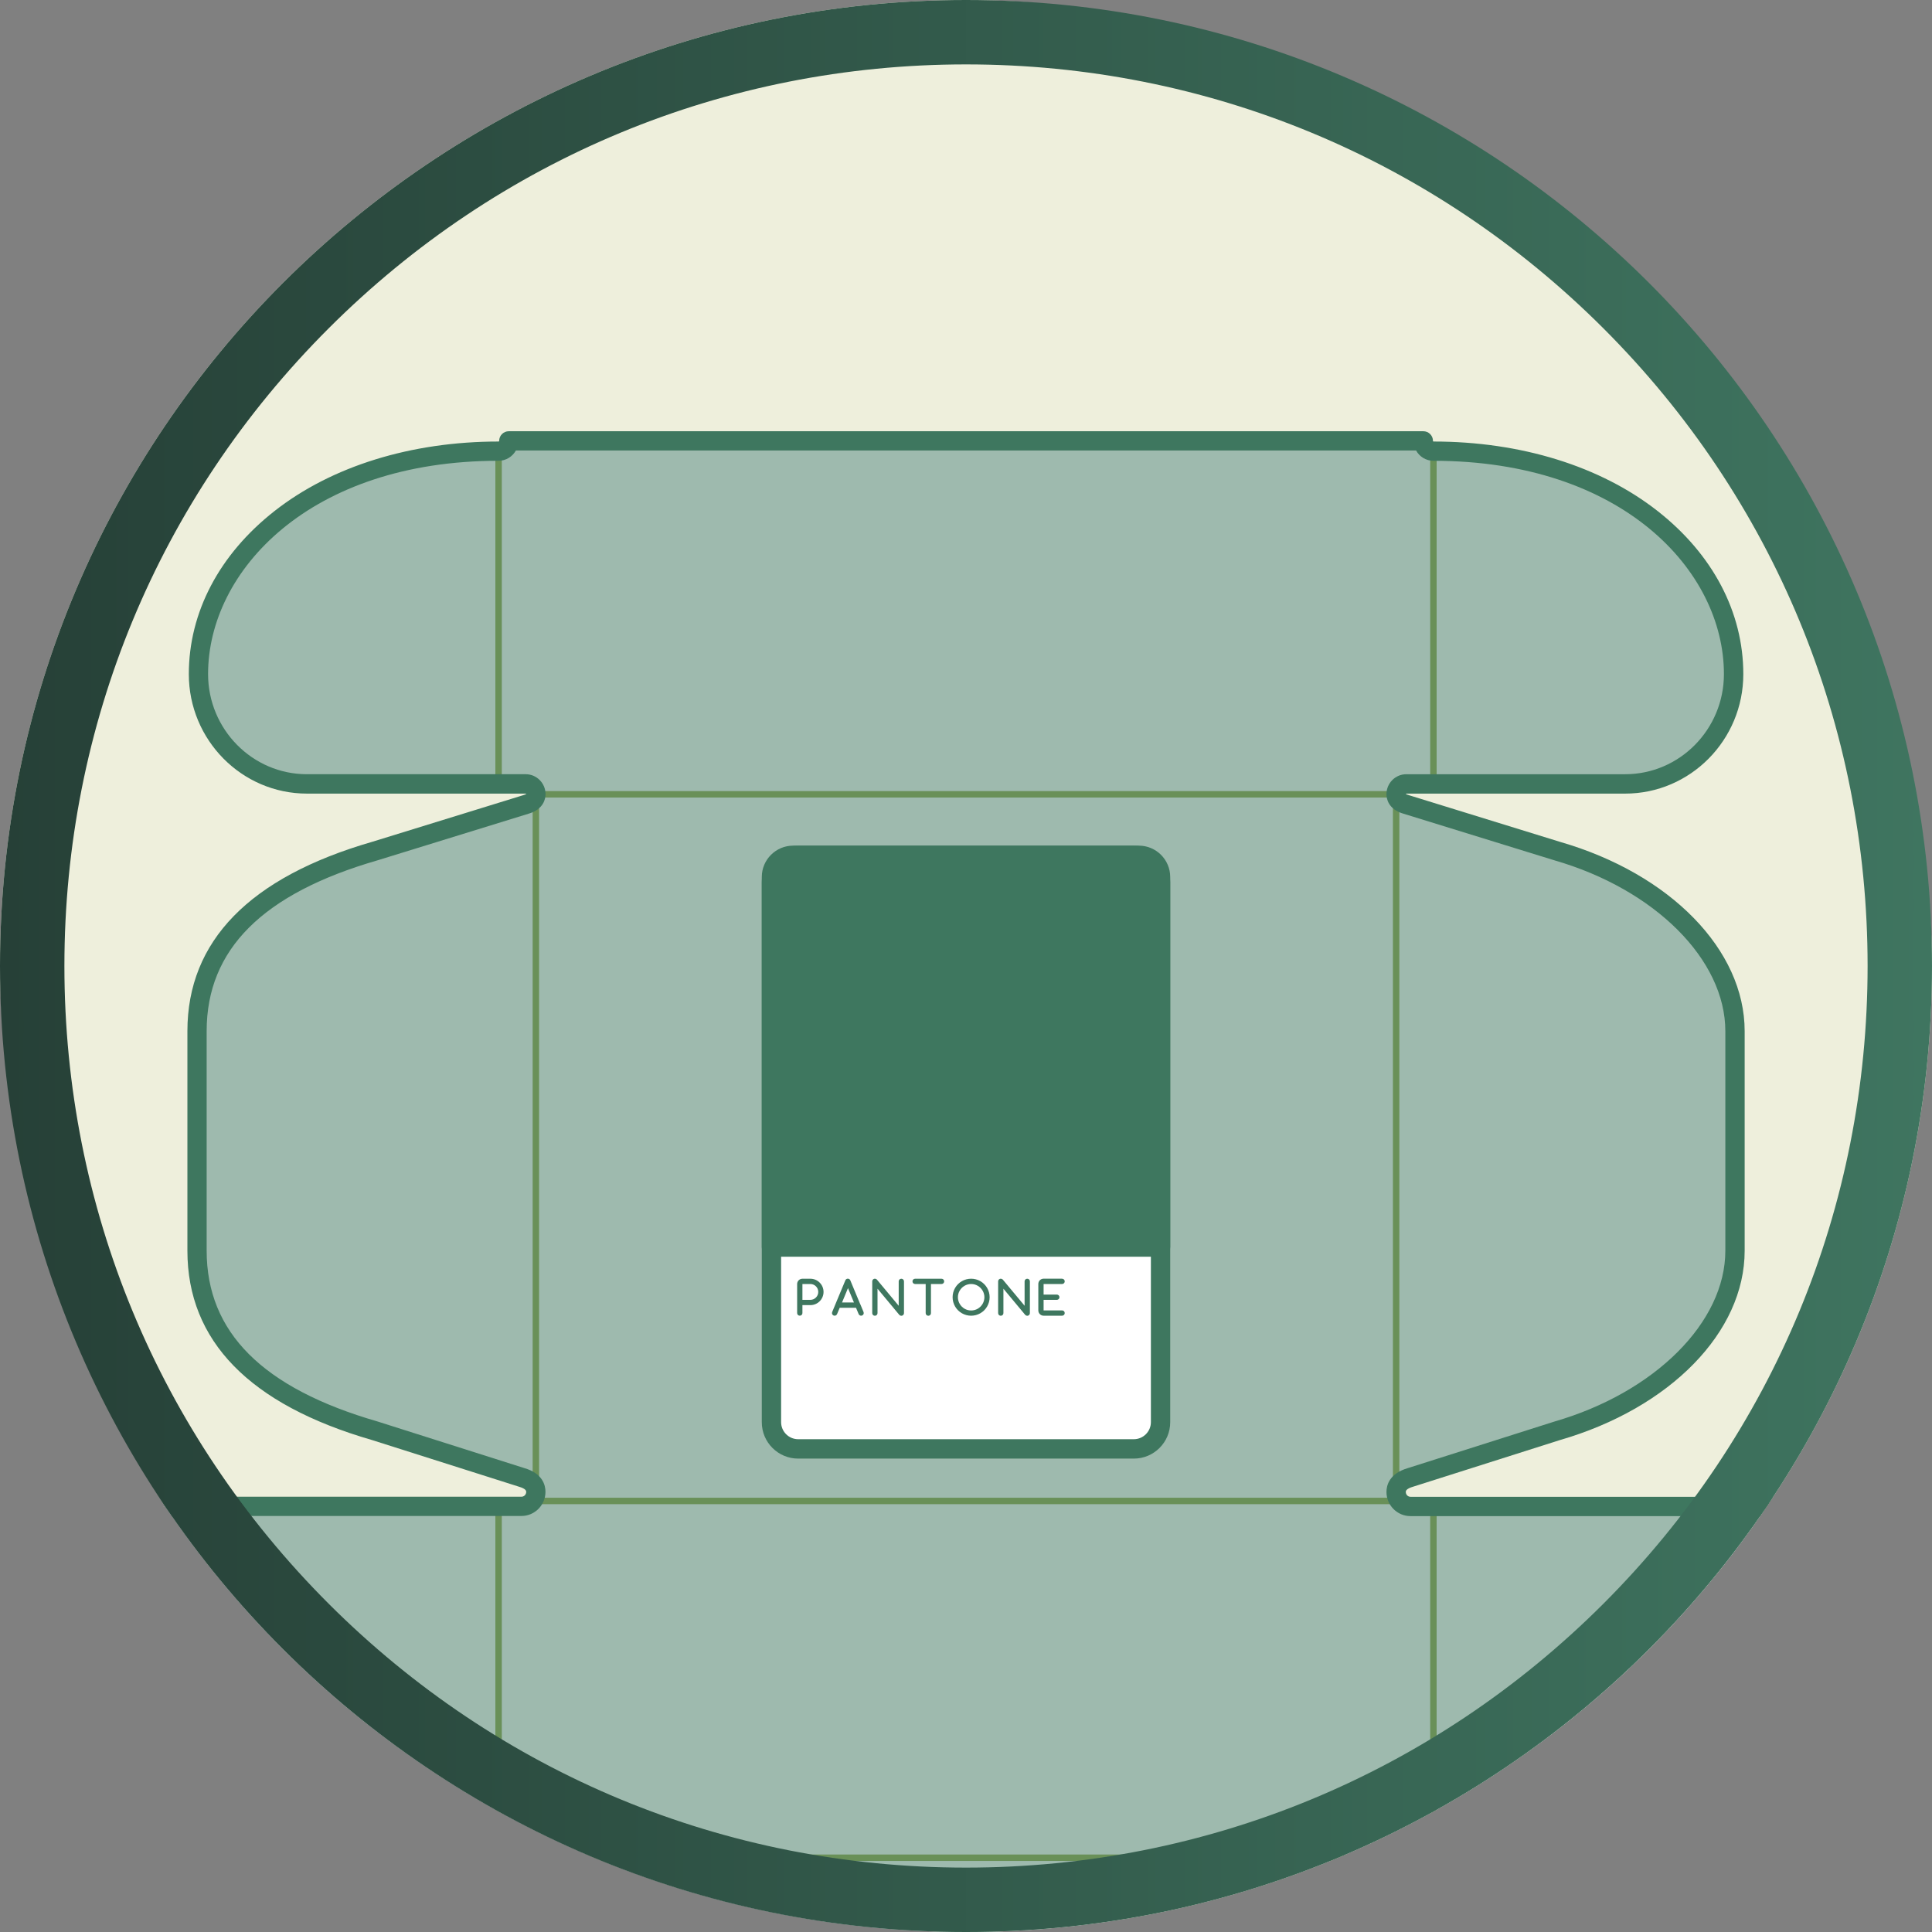 <?xml version="1.0" encoding="UTF-8"?>
<svg xmlns="http://www.w3.org/2000/svg" xmlns:xlink="http://www.w3.org/1999/xlink" viewBox="0 0 300 300">
  <rect x="0" y="0" width="300" height="300" fill="#808080" stroke="none"/>
  <defs>
    <style>
      .cls-1, .cls-2 {
        fill: #3e775f;
      }

      .cls-3 {
        fill: #fff;
      }

      .cls-2 {
        opacity: .5;
      }

      .cls-4 {
        fill: url(#Unbenannter_Verlauf_12);
      }

      .cls-5 {
        fill: none;
      }

      .cls-6 {
        clip-path: url(#clippath-1);
      }

      .cls-7 {
        fill: #eeefdc;
      }

      .cls-8 {
        fill: #94aa53;
      }

      .cls-9 {
        clip-path: url(#clippath);
      }
    </style>
    <clipPath id="clippath">
      <circle class="cls-5" cx="150" cy="-261.43" r="150"/>
    </clipPath>
    <clipPath id="clippath-1">
      <circle class="cls-5" cx="150" cy="150" r="150"/>
    </clipPath>
    <linearGradient id="Unbenannter_Verlauf_12" data-name="Unbenannter Verlauf 12" x1="0" y1="150" x2="300" y2="150" gradientUnits="userSpaceOnUse">
      <stop offset="0" stop-color="#264037"/>
      <stop offset="1" stop-color="#3f7560"/>
    </linearGradient>
  </defs>
  <g id="hg">
    <rect class="cls-7" x="0" y="0" width="300" height="300" rx="150" ry="150"/>
  </g>
  <g id="icon">
    <g class="cls-9">
      <g>
        <path class="cls-3" d="M45.96-294.96v48.42h0c0,.85-.69,1.3-1.55,1.55l-22.92,6.99c-14.93,4.27-27.04,12.11-27.04,27.04v34.36c0,14.93,12.11,22.77,27.04,27.04l23.01,6.99c.8.23,1.45.65,1.45,1.45s-.65,1.45-1.45,1.45H-9.28v52.02h-2.06l-3.09,1.55h-51.51v31.16l-3.09,1.03V-14.77l3.09,1.03v31.16H-14.43l3.09,1.55h2.06v50.73h50.99s216.58,0,216.58,0h50.99V18.97h2.06l3.09-1.55h51.51V-13.74l3.09-1.03v-39.14l-3.09-1.03v-31.16h-51.51l-3.09-1.55h-2.06v-52.02h-53.79c-.8,0-1.45-.65-1.45-1.45s.65-1.22,1.45-1.45l23.01-6.99c14.93-4.27,27.04-14.81,27.04-27.04v-34.36c0-12.23-12.11-22.77-27.04-27.04l-22.92-6.99c-.85-.24-1.55-.69-1.55-1.55h0v-48.42"/>
        <path class="cls-8" d="M309.78,70.2H-9.78V19.47h-1.68l-3.09-1.55h-51.89V-13.38l-3.09-1.03v-39.87l3.09-1.03v-31.3H-14.55l3.09-1.55h1.68v-52.02h54.29c.53,0,.95-.43.95-.95,0-.18,0-.66-1.09-.97l-23.02-6.99c-18.18-5.19-27.4-14.45-27.4-27.52v-34.36c0-13.07,9.22-22.33,27.4-27.52l22.91-6.99c1.19-.34,1.19-.87,1.19-1.07v-48.42h1v48.42c0,.68-.33,1.58-1.91,2.03l-22.91,6.99c-17.71,5.06-26.69,14-26.69,26.56v34.36c0,12.57,8.98,21.5,26.68,26.56l23.02,6.99c1.49.43,1.81,1.29,1.81,1.93,0,1.08-.88,1.95-1.95,1.95H-8.78v52.02h-2.44l-3.09,1.55h-51.12v31.02l-3.09,1.03V-15.13l3.09,1.03v31.02H-14.31l3.09,1.55h2.44v50.73h317.56V18.47h2.44l3.09-1.55h51.12V-14.1l3.09-1.03v-38.42l-3.09-1.03v-31.02h-51.12l-3.09-1.55h-2.44v-52.02h-53.29c-1.08,0-1.95-.88-1.95-1.95,0-.65.31-1.51,1.82-1.93l23-6.99c15.72-4.49,26.69-15.41,26.69-26.56v-34.36c0-11.15-10.97-22.07-26.68-26.56l-22.93-6.99c-1.57-.45-1.9-1.35-1.9-2.02v-48.42h1v48.42c0,.2,0,.73,1.18,1.06l22.93,6.99c16.38,4.68,27.39,15.74,27.39,27.52v34.36c0,11.78-11.01,22.84-27.4,27.52l-23,6.99c-1.1.31-1.1.79-1.1.98,0,.53.43.95.95.95h54.29v52.02h1.68l3.09,1.55h51.89v31.3l3.09,1.03V-14.41l-3.09,1.03v31.3h-51.89l-3.09,1.55h-1.68v50.73Z"/>
      </g>
      <g>
        <polyline class="cls-3" points="309.28 18.97 258.29 18.97 256.75 18.19"/>
        <polygon class="cls-8" points="309.28 19.47 258.17 19.47 256.52 18.64 256.97 17.75 258.41 18.47 309.28 18.47 309.28 19.47"/>
      </g>
      <g>
        <polyline class="cls-3" points="-9.28 18.97 41.71 18.97 43.25 18.19"/>
        <polygon class="cls-8" points="41.83 19.47 -9.28 19.47 -9.28 18.47 41.59 18.47 43.03 17.75 43.48 18.64 41.83 19.47"/>
      </g>
      <path class="cls-8" d="M257.25,69.7h-1V18.69H43.75v51.01h-1V18.19h.5v-.5h213.49v.5h.5v51.51ZM311.84,18.97h-1v-106.62h1V18.97ZM258.79,18.97h-1V-14.9h1V18.97ZM42.21,18.97h-1V-14.9h1V18.97ZM-10.84,18.97h-1v-106.62h1V18.97ZM314.93,17.42h-1v-103.53h1V17.42ZM-13.93,17.42h-1v-103.53h1V17.42ZM258.79-53.79h-1v-33.87h1v33.87ZM42.21-53.79h-1v-33.87h1v33.87ZM256.75-86.38H43.25v-.5h-.5v-52.79h1v52.29h212.49v-52.29h1v52.79h-.5v.5ZM254.04-139.94H45.96v-1h208.08v1ZM254.54-141.12h-1v-104.92H46.46v104.92h-1v-105.42h.5v-.5h208.08v.5h.5v105.42Z"/>
    </g>
    <g class="cls-6">
      <g>
        <g>
          <path class="cls-3" d="M75.84,450.41h198.83v-52.42h3.68l4.21-1.7h52.62v-32.17l3.68-1.24v-40.13l-3.68-1.24v-32.17h-52.62l-4.21-1.7h-3.68v-53.7h-55.65c-1.23,0-2.23-1.01-2.23-2.26s1-1.9,2.23-2.26l22.77-7.23c15.26-4.41,27.62-15.32,27.62-27.97v-34.09c0-12.65-12.37-23.55-27.62-27.97l-23.41-7.23c-.87-.25-1.58-.72-1.58-1.6s.71-1.6,1.58-1.6h33.98c9.3,0,16.84-7.63,16.84-17.05,0-18.24-18.42-34.63-46.61-34.63-.87,0-1.58-.72-1.58-1.6H79c0,.88-.71,1.6-1.58,1.6-28.19,0-46.61,16.38-46.61,34.63,0,9.41,7.54,17.05,16.84,17.05h33.98c.87,0,1.58.72,1.58,1.6s-.71,1.35-1.58,1.6l-23.41,7.23c-15.26,4.41-27.62,12.52-27.62,27.97v34.09c0,15.45,12.37,23.55,27.62,27.97l22.77,7.23c1.23.36,2.23,1.01,2.23,2.26s-1,2.26-2.23,2.26H25.33v53.7h-3.68l-4.21,1.7h-52.62v32.17l-3.68,1.24v40.13l3.68,1.24v32.17H17.44l4.21,1.7h3.68v52.42h50.51ZM274.67,287.62h-50.51l-1.58.85M25.33,287.62h50.51l1.58.85M274.67,397.99h-50.51l-3.16-.85M25.33,397.99h50.51l3.16-.85M224.16,361.72v-37.82c0-1.77-1.41-3.2-3.16-3.2s-3.16,1.43-3.16,3.2v37.82c0,1.77,1.41,3.2,3.16,3.2s3.16-1.43,3.16-3.2ZM75.84,361.72h0c0,1.77,1.41,3.2,3.16,3.2s3.16-1.43,3.16-3.2v-37.82c0-1.77-1.41-3.2-3.16-3.2s-3.16,1.43-3.16,3.2v37.82Z"/>
          <path class="cls-8" d="M275.17,450.91H24.83v-52.42l-3.37-.04-4.12-1.67h-53.02v-32.32l-3.68-1.24v-40.85l3.68-1.24v-32.32H17.34l4.31-1.7h3.18v-53.7h56.15c.95,0,1.73-.79,1.73-1.75,0-.31,0-1.24-1.87-1.77l-22.78-7.23c-18.56-5.37-27.97-14.94-27.97-28.44v-34.09c0-13.5,9.42-23.08,27.98-28.45l23.41-7.23c1.23-.35,1.23-.91,1.23-1.12,0-.61-.48-1.1-1.08-1.1h-33.98c-9.56,0-17.34-7.87-17.34-17.55s4.59-18.01,12.92-24.55c8.7-6.82,20.84-10.58,34.18-10.58.59,0,1.08-.49,1.08-1.1v-.5h143v.5c0,.61.48,1.1,1.08,1.1,13.35,0,25.49,3.76,34.18,10.58,8.33,6.54,12.92,15.26,12.92,24.55s-7.78,17.55-17.34,17.55h-33.98c-.59,0-1.08.49-1.08,1.1,0,.21,0,.77,1.22,1.12l23.42,7.23c16.73,4.84,27.98,16.27,27.98,28.44v34.09c0,12.17-11.25,23.61-27.98,28.45l-22.75,7.23c-1.88.54-1.88,1.47-1.88,1.78,0,.97.77,1.75,1.73,1.75h56.15v53.7l3.37.04,4.12,1.67h53.02v32.32l3.68,1.24v40.85l-3.68,1.24v32.32h-53.02l-4.31,1.7h-3.18v52.42ZM25.83,449.91h248.34v-51.42l-50.14-.02-3.16-.85.26-.97,3.09.84h54.03l4.31-1.7h52.12v-32.03l3.68-1.24v-39.41l-3.68-1.24v-32.03h-52.21l-4.21-1.7h-53.97l-1.47.79-.48-.88,1.69-.91h50.14v-52.7h-55.15c-1.5,0-2.73-1.24-2.73-2.75,0-.91.45-2.12,2.59-2.74l22.75-7.23c16.06-4.65,27.27-15.95,27.27-27.49v-34.09c0-11.54-11.21-22.84-27.26-27.49l-23.42-7.23c-1.59-.46-1.93-1.38-1.93-2.08,0-1.16.93-2.1,2.08-2.1h33.98c9.01,0,16.34-7.42,16.34-16.55,0-16.54-16.16-34.12-46.11-34.12-.98,0-1.8-.68-2.02-1.6H79.44c-.22.92-1.04,1.6-2.02,1.6-29.95,0-46.11,17.58-46.11,34.12,0,9.12,7.33,16.55,16.34,16.55h33.98c1.15,0,2.08.94,2.08,2.1,0,.69-.34,1.61-1.94,2.08l-23.41,7.23c-18.1,5.24-27.27,14.48-27.27,27.49v34.09c0,13.01,9.17,22.25,27.26,27.49l22.78,7.23c2.13.61,2.58,1.83,2.58,2.73,0,1.52-1.22,2.75-2.73,2.75H25.83v52.7h50.14l1.69.91-.48.88-1.47-.79H21.75l-4.31,1.7h-52.12v32.03l-3.68,1.24v39.41l3.68,1.24v32.03H17.54l4.21,1.7h54.03l3.09-.84.26.97-3.29.87H25.83v51.42ZM221,365.41c-2.02,0-3.66-1.66-3.66-3.7v-37.82c0-2.04,1.64-3.7,3.66-3.7s3.66,1.66,3.66,3.7v37.82c0,2.04-1.64,3.7-3.66,3.7ZM221,321.2c-1.46,0-2.66,1.21-2.66,2.7v37.82c0,1.49,1.19,2.7,2.66,2.7s2.66-1.21,2.66-2.7v-37.82c0-1.49-1.19-2.7-2.66-2.7ZM79,365.41c-2.02,0-3.66-1.66-3.66-3.7v-37.82c0-2.04,1.64-3.7,3.66-3.7s3.66,1.66,3.66,3.7v37.82c0,2.04-1.64,3.7-3.66,3.7ZM79,321.2c-1.47,0-2.66,1.21-2.66,2.7v37.82c0,1.49,1.19,2.7,2.66,2.7s2.66-1.21,2.66-2.7v-37.82c0-1.49-1.19-2.7-2.66-2.7Z"/>
        </g>
        <g>
          <path class="cls-3" d="M224.16,323.9v-36.28M75.84,323.9v-36.28M224.16,397.99v-36.28M75.84,397.99v-36.28M222.58,121.74v-51.67M77.42,121.74v-51.67M83.21,123.34h133.58M216.79,231.67v-108.33M83.21,231.67v-108.33M83.21,233.07h133.58M222.58,288.47v-54.55M77.42,288.47v-54.55M77.42,288.47h145.16M282.56,396.29v-106.97M278.35,397.99v-110.37M21.65,397.99v-110.37M17.44,396.29v-106.97M79,397.14h142M221,450.41v-53.27M79,450.41v-53.27"/>
          <path class="cls-8" d="M221.5,450.41h-1v-52.77H79.5v52.77h-1v-53.27h.5v-.5h142v.5h.5v53.27ZM278.85,397.99h-1v-110.37h1v110.37ZM224.66,397.99h-1v-36.28h1v36.28ZM76.34,397.99h-1v-36.28h1v36.28ZM22.15,397.99h-1v-110.37h1v110.37ZM283.06,396.29h-1v-106.97h1v106.97ZM17.94,396.29h-1v-106.97h1v106.97ZM224.66,323.9h-1v-36.28h1v36.28ZM76.34,323.9h-1v-36.28h1v36.28ZM222.58,288.97H77.42v-.5h-.5v-54.55h1v54.05h144.16v-54.05h1v54.55h-.5v.5ZM216.79,233.57H83.21v-1h133.58v1ZM217.29,231.67h-1v-107.83H83.71v107.83h-1v-108.33h.5v-.5h133.58v.5h.5v108.33ZM223.08,121.74h-1v-51.67h1v51.67ZM77.92,121.74h-1v-51.67h1v51.67Z"/>
        </g>
      </g>
      <path class="cls-2" d="M75.84,450.41h198.83v-52.42h3.68l4.21-1.7h52.62v-32.17l3.68-1.24v-40.13l-3.68-1.24v-32.17h-52.62l-4.21-1.7h-3.68v-53.7h-55.65c-1.23,0-2.23-1.01-2.23-2.26s1-1.9,2.23-2.26l22.77-7.23c15.26-4.41,27.62-15.32,27.62-27.97v-34.09c0-12.65-12.37-23.55-27.62-27.97l-23.41-7.23c-.87-.25-1.58-.72-1.58-1.6s.71-1.6,1.58-1.6h33.98c9.3,0,16.84-7.63,16.84-17.05,0-18.24-18.42-34.63-46.61-34.63-.87,0-1.58-.72-1.58-1.6H79c0,.88-.71,1.6-1.58,1.6-28.19,0-46.61,16.38-46.61,34.63,0,9.41,7.54,17.05,16.84,17.05h33.98c.87,0,1.58.72,1.58,1.6s-.71,1.35-1.58,1.6l-23.41,7.23c-15.26,4.41-27.62,12.52-27.62,27.97v34.09c0,15.45,12.37,23.55,27.62,27.97l22.77,7.23c1.23.36,2.23,1.01,2.23,2.26s-1,2.26-2.23,2.26H25.33v53.7h-3.68l-4.21,1.7h-52.62v32.17l-3.68,1.24v40.13l3.68,1.24v32.17H17.44l4.21,1.7h3.68v52.42h50.51Z"/>
      <path class="cls-1" d="M275.17,450.91H24.83v-52.42l-3.37-.04-4.12-1.67h-53.02v-32.32l-3.68-1.24v-40.85l3.68-1.24v-32.32H17.34l4.31-1.7h3.18v-53.7h56.15c.95,0,1.73-.79,1.73-1.75,0-.31,0-1.24-1.87-1.77l-22.78-7.23c-18.56-5.37-27.97-14.94-27.97-28.44v-34.09c0-13.5,9.42-23.08,27.98-28.45l23.41-7.23c1.23-.35,1.23-.91,1.23-1.12,0-.61-.48-1.1-1.08-1.1h-33.98c-9.56,0-17.34-7.87-17.34-17.55s4.59-18.01,12.92-24.55c8.7-6.82,20.84-10.58,34.18-10.58.59,0,1.08-.49,1.08-1.1v-.5h143v.5c0,.61.48,1.1,1.08,1.1,13.35,0,25.49,3.76,34.18,10.58,8.33,6.54,12.92,15.26,12.92,24.55s-7.78,17.55-17.34,17.55h-33.98c-.59,0-1.08.49-1.08,1.1,0,.21,0,.77,1.22,1.12l23.42,7.23c16.73,4.84,27.98,16.27,27.98,28.44v34.09c0,12.17-11.25,23.61-27.98,28.45l-22.75,7.23c-1.88.54-1.88,1.47-1.88,1.78,0,.97.77,1.75,1.73,1.75h56.15v53.7l3.37.04,4.12,1.67h53.02v32.32l3.68,1.24v40.85l-3.68,1.24v32.32h-53.02l-4.31,1.7h-3.18v52.42ZM25.83,449.91h248.34v-52.42h4.09l4.31-1.7h52.12v-32.03l3.68-1.24v-39.41l-3.68-1.24v-32.03h-52.21l-4.21-1.7h-4.09v-53.7h-55.15c-1.5,0-2.73-1.24-2.73-2.75,0-.91.45-2.12,2.59-2.74l22.75-7.23c16.06-4.65,27.27-15.95,27.27-27.49v-34.09c0-11.54-11.21-22.84-27.26-27.49l-23.42-7.23c-1.59-.46-1.93-1.38-1.93-2.08,0-1.16.93-2.1,2.08-2.1h33.98c9.01,0,16.34-7.42,16.34-16.55,0-16.54-16.16-34.12-46.11-34.12-.98,0-1.8-.68-2.02-1.6H79.44c-.22.92-1.04,1.6-2.02,1.6-29.95,0-46.11,17.58-46.11,34.12,0,9.12,7.33,16.55,16.34,16.55h33.98c1.15,0,2.08.94,2.08,2.1,0,.69-.34,1.61-1.94,2.08l-23.41,7.23c-18.1,5.24-27.27,14.48-27.27,27.49v34.09c0,13.01,9.17,22.25,27.26,27.49l22.78,7.23c2.13.61,2.58,1.83,2.58,2.73,0,1.52-1.22,2.75-2.73,2.75H25.83v53.7h-4.09l-4.31,1.7h-52.12v32.03l-3.68,1.24v39.41l3.68,1.24v32.03H17.54l4.21,1.7h4.09v52.42Z"/>
      <path class="cls-1" d="M274.67,451.91H25.33c-.83,0-1.5-.67-1.5-1.5v-50.92h-2.18c-.19,0-.38-.04-.56-.11l-3.94-1.59h-52.32c-.83,0-1.5-.67-1.5-1.5v-31.1l-2.66-.9c-.61-.21-1.02-.78-1.02-1.42v-40.13c0-.64.41-1.22,1.02-1.42l2.66-.9v-31.1c0-.83.67-1.5,1.5-1.5H17.15l3.94-1.6c.18-.07.37-.11.56-.11h2.18v-52.2c0-.83.67-1.5,1.5-1.5h55.65c.4,0,.73-.34.73-.75,0-.12,0-.48-1.14-.81l-22.8-7.24c-19.01-5.5-28.67-15.39-28.67-29.4v-34.09c0-14,9.66-23.9,28.71-29.41l23.39-7.22c.45-.13.56-.25.56-.25-.04.03-.08-.01-.12-.01h-33.98c-10.11,0-18.34-8.32-18.34-18.55,0-9.6,4.73-18.6,13.31-25.33,8.87-6.96,21.23-10.79,34.8-10.79.04,0,.08-.04.08-.1,0-.83.67-1.5,1.5-1.5h142c.83,0,1.5.67,1.5,1.5,0,.06.04.1.08.1,13.57,0,25.93,3.83,34.8,10.79,8.58,6.73,13.31,15.73,13.31,25.33,0,10.23-8.23,18.55-18.34,18.55h-33.98s-.06.03-.08.07c.04,0,.18.09.49.18l23.44,7.24c17.15,4.96,28.68,16.78,28.68,29.4v34.09c0,12.62-11.54,24.44-28.71,29.41l-22.73,7.22c-1.18.34-1.18.71-1.18.83,0,.42.33.75.73.75h55.65c.83,0,1.5.67,1.5,1.5v52.2h2.18c.19,0,.38.04.56.11l3.94,1.6h52.32c.83,0,1.5.67,1.5,1.5v31.1l2.66.9c.61.21,1.02.78,1.02,1.42v40.13c0,.64-.41,1.22-1.02,1.42l-2.66.9v31.1c0,.83-.67,1.5-1.5,1.5h-52.32l-3.94,1.59c-.18.07-.37.11-.56.11h-2.18v50.92c0,.83-.67,1.5-1.5,1.5ZM26.83,448.91h246.34v-50.92c0-.83.67-1.5,1.5-1.5h3.39l3.94-1.59c.18-.07.37-.11.56-.11h51.12v-30.67c0-.64.41-1.22,1.02-1.42l2.66-.9v-37.98l-2.66-.9c-.61-.21-1.02-.78-1.02-1.42v-30.67h-51.12c-.19,0-.38-.04-.56-.11l-3.94-1.6h-3.39c-.83,0-1.5-.67-1.5-1.5v-52.2h-54.15c-2.06,0-3.73-1.68-3.73-3.75,0-1.02.43-2.86,3.31-3.7l22.73-7.22c15.66-4.53,26.58-15.44,26.58-26.54v-34.09c0-11.1-10.91-22.01-26.54-26.53l-23.44-7.24c-2.38-.69-2.64-2.35-2.64-3.03,0-1.71,1.38-3.1,3.08-3.1h33.98c8.46,0,15.34-6.97,15.34-15.55,0-16.06-15.81-33.12-45.11-33.12-1.16,0-2.17-.65-2.69-1.6H80.11c-.53.95-1.54,1.6-2.69,1.6-29.3,0-45.11,17.07-45.11,33.12,0,8.57,6.88,15.55,15.34,15.55h33.98c1.7,0,3.08,1.39,3.08,3.1,0,.68-.26,2.34-2.66,3.04l-23.39,7.22c-17.88,5.17-26.57,13.85-26.57,26.53v34.09c0,12.68,8.68,21.36,26.54,26.53l22.8,7.24c2.84.82,3.27,2.66,3.27,3.68,0,2.07-1.67,3.75-3.73,3.75H26.83v52.2c0,.83-.67,1.5-1.5,1.5h-3.39l-3.94,1.6c-.18.07-.37.11-.56.11h-51.12v30.67c0,.64-.41,1.22-1.02,1.42l-2.66.9v37.98l2.66.9c.61.21,1.02.78,1.02,1.42v30.67H17.44c.19,0,.38.04.56.11l3.94,1.59h3.39c.83,0,1.5.67,1.5,1.5v50.92Z"/>
    </g>
  </g>
  <g id="Ebene_5" data-name="Ebene 5">
    <g>
      <g>
        <rect class="cls-3" x="103.91" y="148.69" width="92.18" height="60.42" rx="4.15" ry="4.15" transform="translate(328.9 28.9) rotate(90)"/>
        <path class="cls-1" d="M176.06,226.49h-52.12c-3.12,0-5.65-2.53-5.65-5.65v-83.87c0-3.12,2.54-5.65,5.65-5.65h52.12c3.12,0,5.65,2.53,5.65,5.65v83.87c0,3.12-2.53,5.65-5.65,5.65ZM123.94,134.31c-1.46,0-2.65,1.19-2.65,2.65v83.87c0,1.46,1.19,2.65,2.65,2.65h52.12c1.46,0,2.65-1.19,2.65-2.65v-83.87c0-1.46-1.19-2.65-2.65-2.65h-52.12Z"/>
      </g>
      <g>
        <path class="cls-1" d="M122.96,133.01h57.46v60.42h-57.46c-1.86,0-3.37-1.51-3.37-3.37v-53.68c0-1.86,1.51-3.37,3.37-3.37Z" transform="translate(313.22 13.22) rotate(90)"/>
        <path class="cls-1" d="M180.21,195.14h-60.42c-.83,0-1.5-.67-1.5-1.5v-57.46c0-2.69,2.19-4.87,4.87-4.87h53.68c2.69,0,4.87,2.19,4.87,4.87v57.46c0,.83-.67,1.5-1.5,1.5ZM121.29,192.14h57.42v-55.96c0-1.03-.84-1.87-1.87-1.87h-53.68c-1.03,0-1.87.84-1.87,1.87v55.96Z"/>
      </g>
      <g>
        <path class="cls-1" d="M123.78,199.38c0-.45.37-.82.82-.82h1.23c1.13,0,2.05.92,2.05,2.05s-.92,2.05-2.05,2.05h-1.23v1.23c0,.23-.18.41-.41.41s-.41-.18-.41-.41v-4.52ZM124.6,201.84h1.23c.68,0,1.23-.55,1.23-1.23s-.55-1.23-1.23-1.23h-1.23v2.46Z"/>
        <path class="cls-1" d="M133.58,202.5l.51,1.23c.09.21-.01.45-.22.54-.21.09-.45-.01-.54-.22l-.41-.98h-2.53l-.41.98c-.09.21-.33.31-.54.22-.21-.09-.31-.33-.22-.54l.51-1.23,1.54-3.7c.06-.15.21-.25.38-.25s.32.1.38.25l1.54,3.7ZM131.67,200.03l-.92,2.22h1.85l-.92-2.22Z"/>
        <path class="cls-1" d="M135.71,198.58c.16-.06.35,0,.46.12l3.38,4.06v-3.79c0-.23.18-.41.41-.41s.41.18.41.41v4.93c0,.17-.11.33-.27.39s-.35,0-.46-.12l-3.38-4.06v3.79c0,.23-.18.41-.41.41s-.41-.18-.41-.41v-4.93c0-.17.11-.33.27-.39Z"/>
        <path class="cls-1" d="M144.15,198.56h2.05c.23,0,.41.18.41.41s-.18.41-.41.41h-1.64v4.52c0,.23-.18.41-.41.41s-.41-.18-.41-.41v-4.52h-1.64c-.23,0-.41-.18-.41-.41s.18-.41.41-.41h2.05Z"/>
        <path class="cls-1" d="M153.67,201.43c0,1.03-.55,1.98-1.44,2.49-.89.51-1.98.51-2.87,0-.89-.51-1.44-1.46-1.44-2.49s.55-1.98,1.44-2.49c.89-.51,1.99-.51,2.87,0,.89.51,1.44,1.46,1.44,2.49ZM150.8,199.38c-.73,0-1.41.39-1.78,1.03-.37.64-.37,1.42,0,2.05.37.64,1.04,1.03,1.78,1.03s1.41-.39,1.78-1.03.37-1.42,0-2.05-1.04-1.03-1.78-1.03Z"/>
        <path class="cls-1" d="M155.26,198.58c.16-.06.34,0,.46.12l3.38,4.06v-3.79c0-.23.18-.41.41-.41s.41.18.41.41v4.93c0,.17-.11.33-.27.39s-.34,0-.46-.12l-3.38-4.06v3.79c0,.23-.18.41-.41.41s-.41-.18-.41-.41v-4.93c0-.17.11-.33.27-.39Z"/>
        <path class="cls-1" d="M164.92,198.56c.23,0,.41.18.41.41s-.18.41-.41.41h-2.87v1.64h2.05c.23,0,.41.18.41.41s-.18.41-.41.41h-2.05v1.64h2.87c.23,0,.41.18.41.41s-.18.41-.41.41h-2.87c-.45,0-.82-.37-.82-.82v-4.11c0-.45.37-.82.82-.82h2.87Z"/>
      </g>
    </g>
  </g>
  <g id="rahmen">
    <path class="cls-4" d="M150,10c37.4,0,72.55,14.56,99,41.01s41,61.6,41,98.99-14.56,72.55-41,99c-26.44,26.44-61.6,41-99,41s-72.55-14.56-98.99-41c-26.44-26.44-41.01-61.6-41.01-99s14.56-72.55,41.01-98.99c26.44-26.44,61.6-41.01,98.99-41.01M150,0C67.16,0,0,67.16,0,150s67.16,150,150,150,150-67.16,150-150S232.84,0,150,0h0Z"/>
  </g>
</svg>